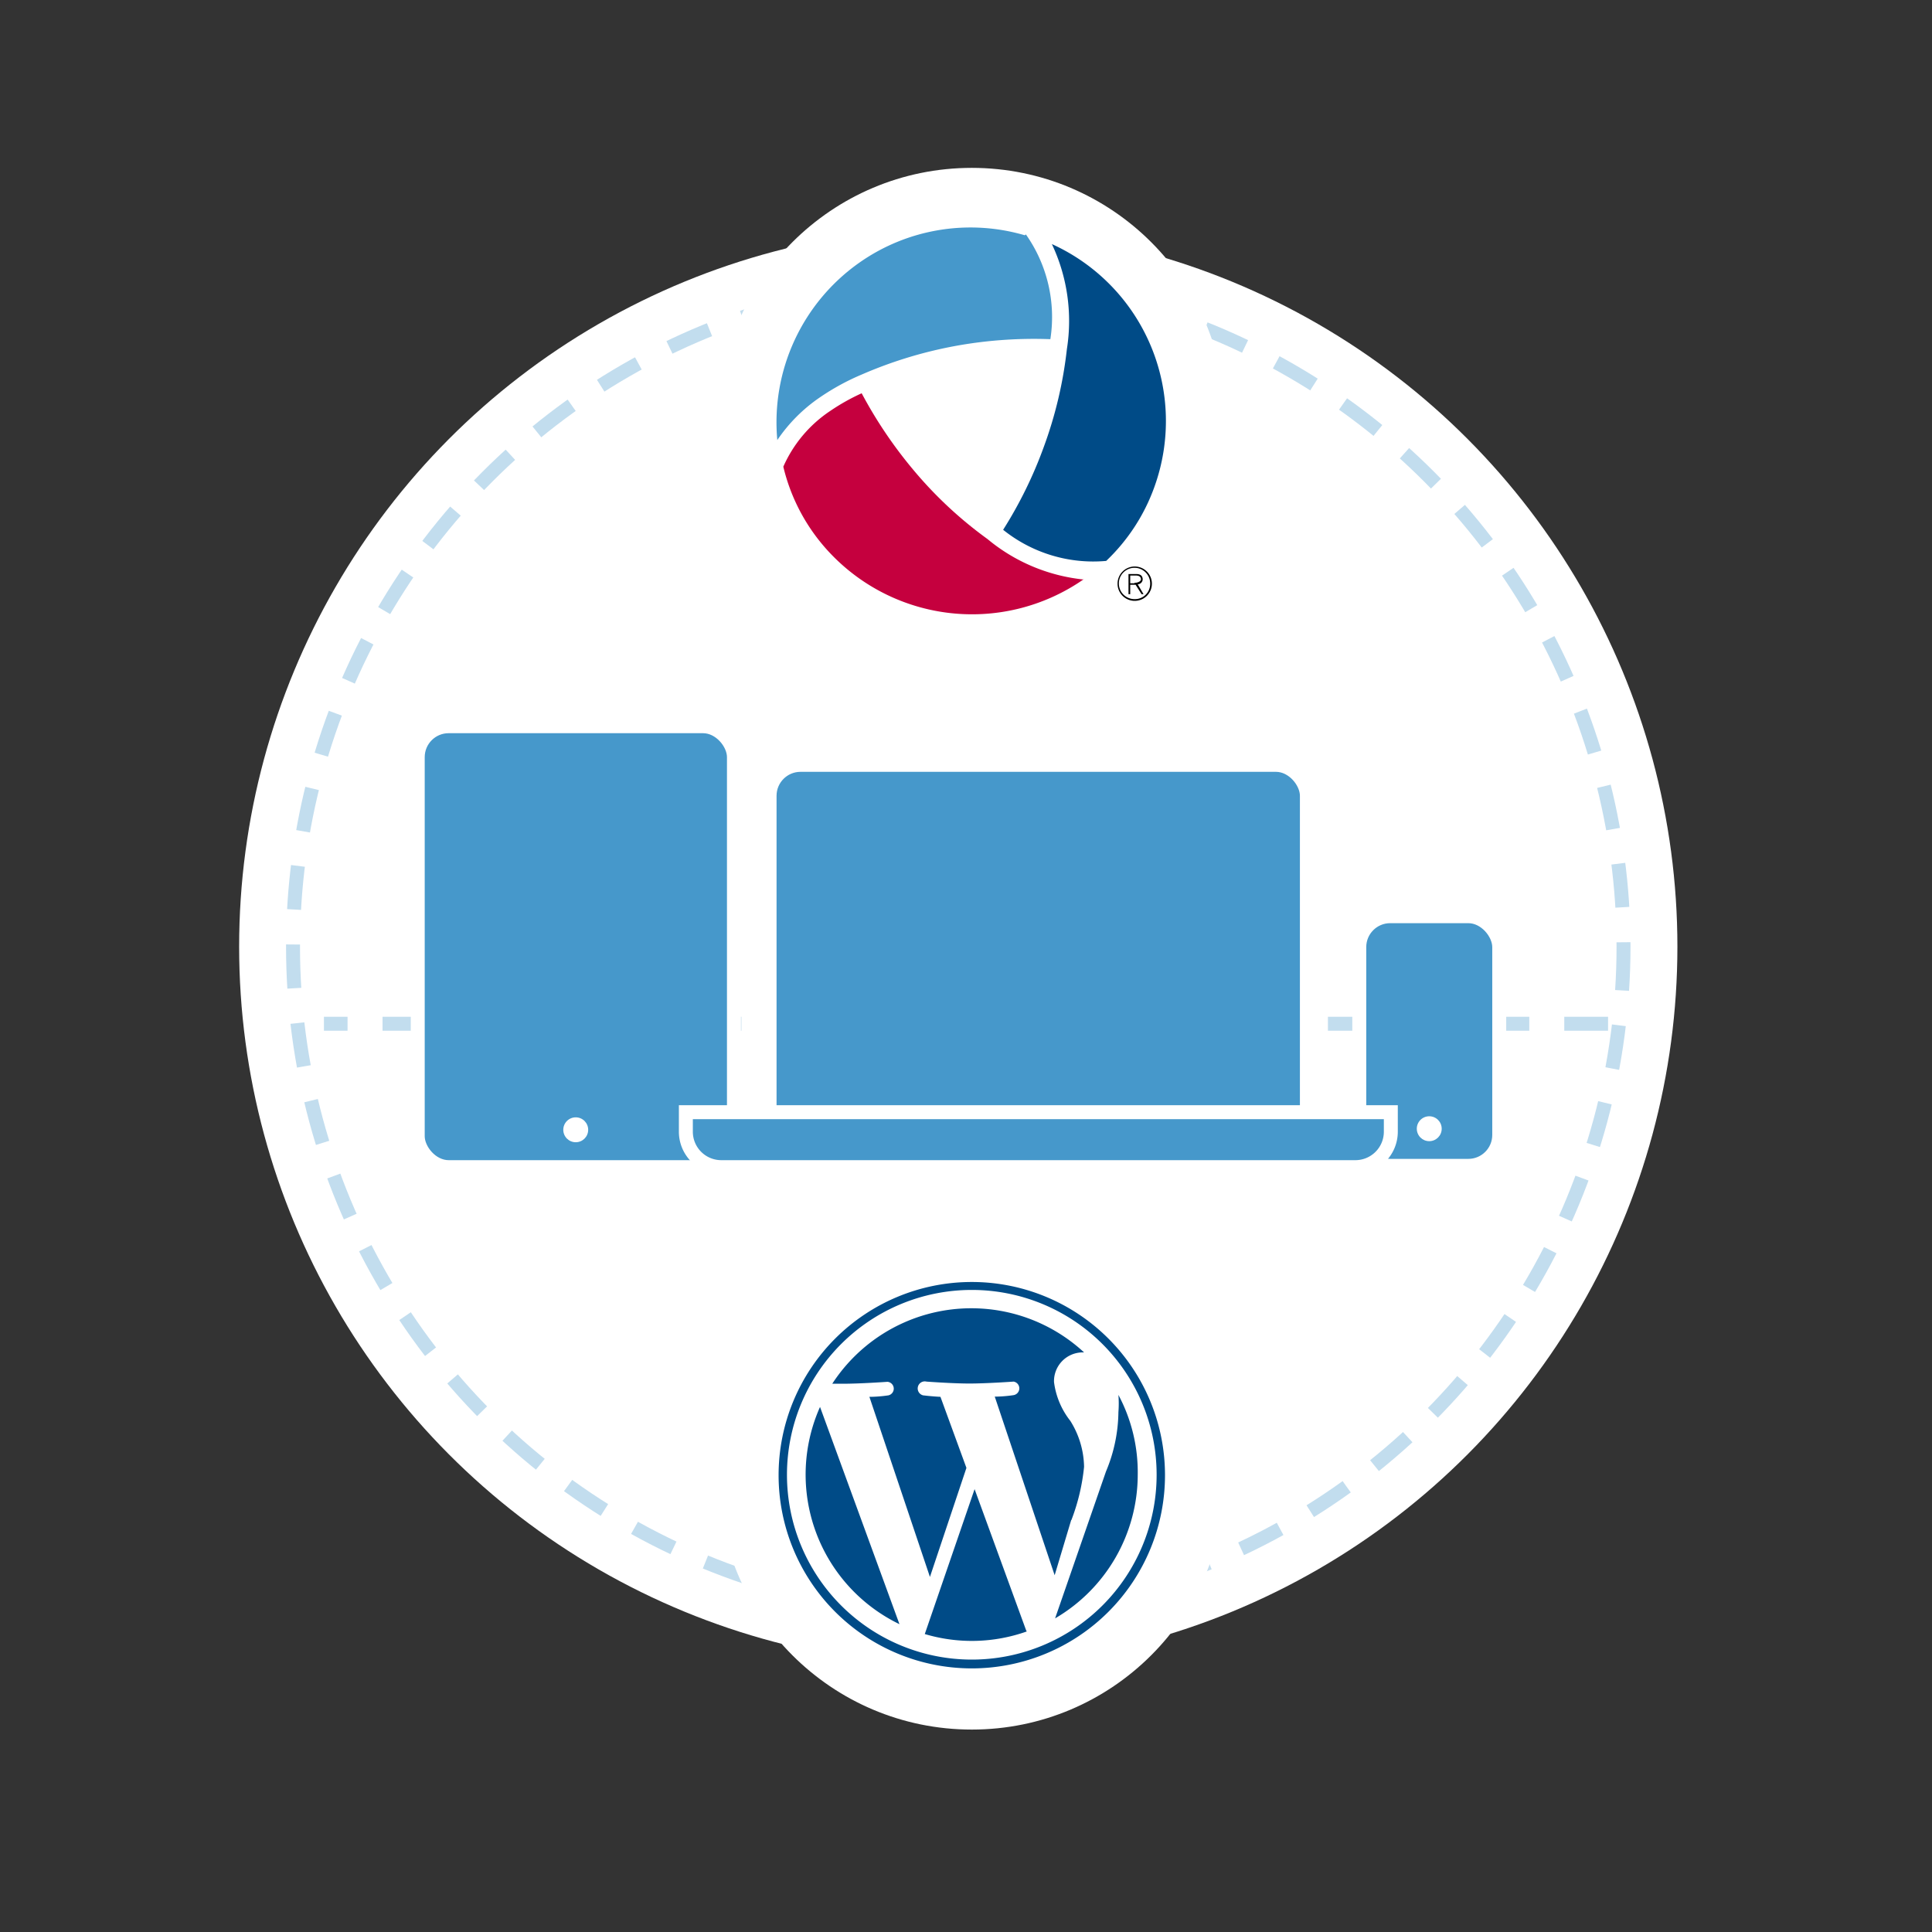 <svg id="Layer_1" data-name="Layer 1" xmlns="http://www.w3.org/2000/svg" viewBox="0 0 90 90">
  <rect x="0" y="0" width="90" height="90" fill="#333333" stroke="none"/>
  <defs>
    <style>
      .cls-1 {
        fill: #fff;
      }

      .cls-2, .cls-5 {
        fill: none;
      }

      .cls-2 {
        stroke: #c2ddee;
        stroke-dasharray: 2.04 1.63;
      }

      .cls-2, .cls-3 {
        stroke-miterlimit: 10;
        stroke-width: 0.65px;
      }

      .cls-3, .cls-7 {
        fill: #4698cb;
      }

      .cls-3 {
        stroke: #fff;
      }

      .cls-4 {
        fill: #004b87;
      }

      .cls-6 {
        fill: #c5003e;
      }
    </style>
  </defs>
  <circle class="cls-1" cx="44.64" cy="44.1" r="33.5"/>
  <circle class="cls-2" cx="44.64" cy="44.1" r="30.99"/>
  <line class="cls-2" x1="74.91" y1="47.69" x2="15.09" y2="47.69"/>
  <g>
    <rect class="cls-3" x="19.46" y="33.83" width="14.73" height="20.54" rx="1.44"/>
    <circle class="cls-1" cx="26.82" cy="52.63" r="0.58"/>
  </g>
  <g>
    <rect class="cls-3" x="63.32" y="42.68" width="6.52" height="11.63" rx="1.44"/>
    <circle class="cls-1" cx="66.58" cy="52.58" r="0.58"/>
  </g>
  <circle class="cls-1" cx="45.27" cy="68.75" r="11.82"/>
  <circle class="cls-1" cx="45.27" cy="19.64" r="11.82"/>
  <path class="cls-4" d="M45.27,77.72a9,9,0,1,1,9-9A9,9,0,0,1,45.27,77.72Zm0-17.63a8.61,8.61,0,1,0,8.61,8.61A8.61,8.61,0,0,0,45.27,60.09ZM41.9,75.66a7.74,7.74,0,0,1-3.7-10.12Zm8-4.85-.77,2.57-2.79-8.32c.46,0,.88-.07.88-.07a.32.32,0,0,0,0-.63s-1.26.09-2.06.09-2-.09-2-.09A.32.32,0,0,0,43,65s.39.05.81.07l1.21,3.31-1.7,5.08-2.82-8.39c.47,0,.89-.07.89-.07a.32.32,0,0,0-.05-.63s-1.26.09-2.07.09h-.5A7.73,7.73,0,0,1,50.5,63h-.1a1.34,1.34,0,0,0-1.3,1.38,3.66,3.66,0,0,0,.76,1.81,4.14,4.14,0,0,1,.64,2.14A9.55,9.55,0,0,1,49.91,70.81Zm-2.12,5.08a.54.54,0,0,0,.05.11,7.66,7.66,0,0,1-4.75.12l2.32-6.75ZM53,68.7a7.76,7.76,0,0,1-3.85,6.69l2.37-6.84a7.34,7.34,0,0,0,.58-2.77,5.05,5.05,0,0,0,0-.8A7.65,7.65,0,0,1,53,68.7Z"/>
  <g>
    <rect class="cls-3" x="35.85" y="35.63" width="25.03" height="17.39" rx="1.44"/>
    <rect class="cls-5" x="37.62" y="37.43" width="21.49" height="12.53"/>
    <path class="cls-3" d="M31.95,51.81H64.79a0,0,0,0,1,0,0v.91a1.65,1.65,0,0,1-1.65,1.65H33.6a1.65,1.65,0,0,1-1.65-1.65v-.91A0,0,0,0,1,31.95,51.81Z"/>
  </g>
  <g>
    <g>
      <path class="cls-4" d="M49,11.37A9.05,9.05,0,0,1,53.77,22.7a8.89,8.89,0,0,1-2.24,3.43,6.71,6.71,0,0,1-4.8-1.45,19.87,19.87,0,0,0,1.89-3.85,19.4,19.4,0,0,0,1.08-4.57A8.38,8.38,0,0,0,49,11.37Z"/>
      <path class="cls-6" d="M50.52,27l-.06,0a9.1,9.1,0,0,1-12.12-1.6,8.83,8.83,0,0,1-1.85-3.66,6.05,6.05,0,0,1,2.19-2.6,9.71,9.71,0,0,1,1.46-.82,20.62,20.62,0,0,0,2.4,3.56A19,19,0,0,0,46,25.11,8.34,8.34,0,0,0,50.52,27Z"/>
      <path class="cls-7" d="M47.79,10.92a6.69,6.69,0,0,1,1.14,4.88,20.45,20.45,0,0,0-4.28.29,20,20,0,0,0-4.49,1.35,11,11,0,0,0-1.95,1.06,7.47,7.47,0,0,0-2,2,9.09,9.09,0,0,1,3.83-8.27,9,9,0,0,1,7.7-1.27Z"/>
    </g>
    <g>
      <path d="M52.86,26.39a.8.8,0,0,0-.8.8.8.8,0,0,0,1.6,0A.8.8,0,0,0,52.86,26.39Zm0,1.52a.73.73,0,1,1,.72-.72A.71.71,0,0,1,52.86,27.91Z"/>
      <path d="M53.23,27c0-.18-.1-.26-.31-.26h-.35v.94h.08v-.44h.25l.28.44h.09L53,27.22A.24.24,0,0,0,53.23,27Zm-.38.17h-.2v-.36h.26c.19,0,.24.09.24.18S53,27.15,52.85,27.15Z"/>
    </g>
  </g>
</svg>
